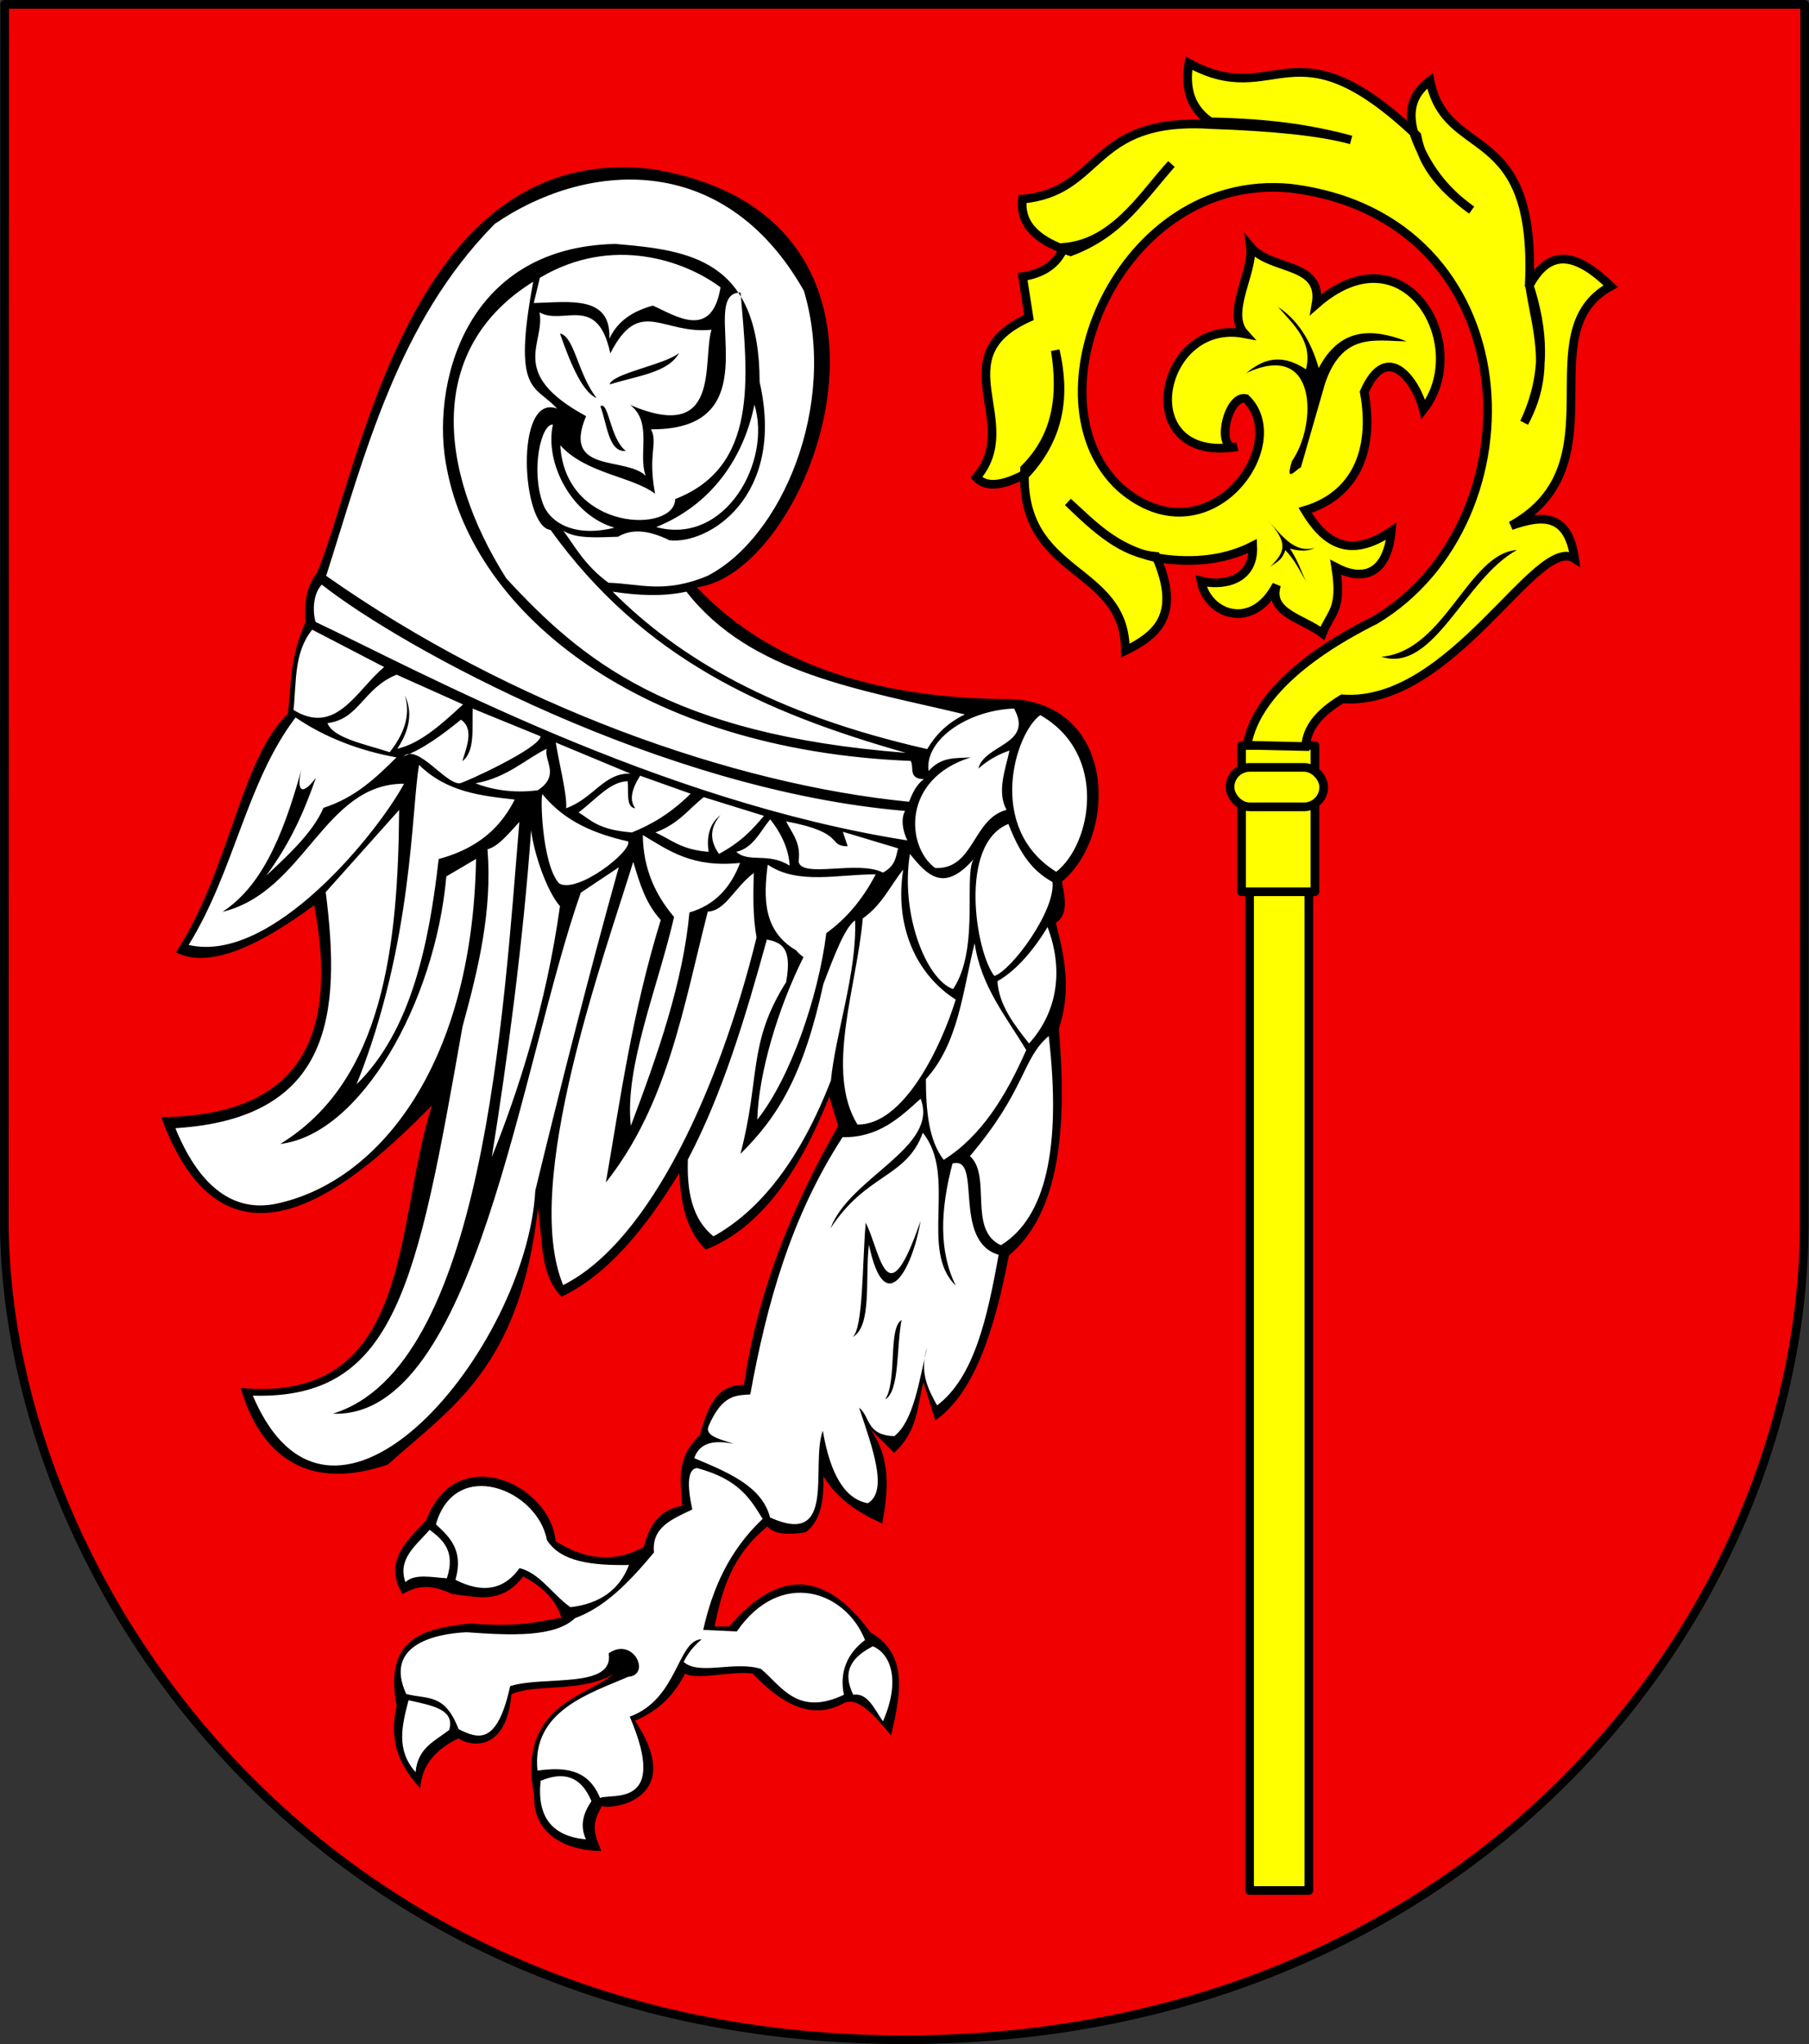 <?xml version="1.0" encoding="UTF-8" standalone="no"?>
<!-- Created with Inkscape (http://www.inkscape.org/) -->
<svg
   xmlns:dc="http://purl.org/dc/elements/1.1/"
   xmlns:cc="http://creativecommons.org/ns#"
   xmlns:rdf="http://www.w3.org/1999/02/22-rdf-syntax-ns#"
   xmlns:svg="http://www.w3.org/2000/svg"
   xmlns="http://www.w3.org/2000/svg"
   xmlns:sodipodi="http://sodipodi.sourceforge.net/DTD/sodipodi-0.dtd"
   xmlns:inkscape="http://www.inkscape.org/namespaces/inkscape"
   id="svg2"
   sodipodi:version="0.32"
   inkscape:version="0.46"
   width="739.907"
   height="835.825"
   version="1.0"
   sodipodi:docname="POL_gmina_Opatów_COA.svg"
   inkscape:output_extension="org.inkscape.output.svg.inkscape">
  <rect width="100%" height="100%" fill="#333333" stroke="none"/>
  <defs
     id="defs5">
    <inkscape:perspective
       sodipodi:type="inkscape:persp3d"
       inkscape:vp_x="0 : 526.18109 : 1"
       inkscape:vp_y="0 : 1000 : 0"
       inkscape:vp_z="744.09448 : 526.18109 : 1"
       inkscape:persp3d-origin="372.04724 : 350.78739 : 1"
       id="perspective9" />
    <inkscape:perspective
       id="perspective2514"
       inkscape:persp3d-origin="372.04724 : 350.78739 : 1"
       inkscape:vp_z="744.09448 : 526.18109 : 1"
       inkscape:vp_y="0 : 1000 : 0"
       inkscape:vp_x="0 : 526.18109 : 1"
       sodipodi:type="inkscape:persp3d" />
  </defs>
  <sodipodi:namedview
     inkscape:window-height="850"
     inkscape:window-width="1424"
     inkscape:pageshadow="2"
     inkscape:pageopacity="0.0"
     guidetolerance="10.0"
     gridtolerance="10.0"
     objecttolerance="10.0"
     borderopacity="1.0"
     bordercolor="#666666"
     pagecolor="#ffffff"
     id="base"
     showgrid="false"
     inkscape:zoom="0.74831621"
     inkscape:cx="500.91699"
     inkscape:cy="407.16568"
     inkscape:window-x="0"
     inkscape:window-y="14"
     inkscape:current-layer="svg2" />
  <g
     id="g3499"
     transform="translate(392.525,346.484)">
    <g
       inkscape:label="Layer 1"
       id="layer1"
       transform="translate(-379.714,-292.934)">
      <path
         sodipodi:nodetypes="ccssccc"
         id="path3405"
         d="M -10.894,-51.778 L -11.039,447.94 L -11.034,448.354 C -9.261,593.916 117.279,780.512 357.2,780.503 C 587.831,780.494 724.181,608.508 725.144,447.94 L 725.325,-51.778 L -10.894,-51.778 z"
         style="fill:#f00000;fill-opacity:1;fill-rule:nonzero;stroke:#000000;stroke-width:3.543;stroke-linecap:round;stroke-linejoin:round;stroke-miterlimit:4;stroke-dasharray:none;stroke-dashoffset:0;stroke-opacity:1" />
    </g>
    <g
       transform="translate(837.713,0)"
       id="g3313">
      <rect
         style="opacity:1;fill:#ffff00;fill-opacity:1;fill-rule:nonzero;stroke:#000000;stroke-width:3.543;stroke-linecap:round;stroke-linejoin:round;stroke-miterlimit:4;stroke-dasharray:none;stroke-opacity:1"
         id="rect2526"
         width="24.226"
         height="409.298"
         x="-719.14"
         y="17.244" />
      <rect
         style="opacity:1;fill:#ffff00;fill-opacity:1;fill-rule:nonzero;stroke:#000000;stroke-width:3.543;stroke-linecap:round;stroke-linejoin:round;stroke-miterlimit:4;stroke-dasharray:none;stroke-opacity:1"
         id="rect3298"
         width="30.027"
         height="59.829"
         x="-722.432"
         y="-41.662" />
      <rect
         rx="8.067"
         style="opacity:1;fill:#ffff00;fill-opacity:1;fill-rule:nonzero;stroke:#000000;stroke-width:3.543;stroke-linecap:round;stroke-linejoin:round;stroke-miterlimit:4;stroke-dasharray:none;stroke-opacity:1"
         id="rect3300"
         width="38.318"
         height="16.134"
         x="-727.138"
         y="-32.698"
         ry="8.067" />
      <path
         style="fill:#ffff00;fill-opacity:1;fill-rule:evenodd;stroke:#000000;stroke-width:3.543;stroke-linecap:butt;stroke-linejoin:miter;stroke-miterlimit:4;stroke-dasharray:none;stroke-opacity:1"
         d="M -720.178,-41.741 C -717.278,-59.116 -699.781,-76.987 -667.757,-92.976 C -599.749,-133.619 -603.835,-257.796 -702.713,-269.55 C -772.56,-275.967 -811.178,-183.041 -771.961,-147.045 C -736.359,-116.218 -701.036,-164.524 -720.64,-183.504 C -728.379,-185.267 -733.335,-161.271 -724.225,-163.785 C -768.231,-156.622 -756.322,-216.835 -721.187,-210.018 C -728.986,-218.648 -717.408,-235.26 -718.788,-245.581 C -710.43,-235.525 -688.888,-239.563 -691.957,-222.046 C -655.365,-254.18 -627.721,-204.959 -648.038,-179.022 C -650.782,-190.158 -662.798,-207.813 -672.238,-186.193 C -667.716,-161.266 -676.576,-143.702 -696.439,-137.792 C -688.615,-124.843 -678.638,-117.431 -661.166,-129.29 C -662.971,-110.623 -673.583,-109.037 -683.891,-114.487 C -681.131,-97 -685.868,-96.256 -689.354,-87.512 C -697.509,-93.747 -711.708,-95.85 -708.091,-107.317 C -717.828,-88.341 -736.423,-94.959 -739.028,-108.938 C -732.152,-106.933 -717.111,-107.803 -717.843,-123.244 C -730.682,-116.656 -745.487,-116.292 -757.833,-118.544 C -774.497,-122.263 -783.412,-132.18 -793.424,-141.22 C -782.36,-130.486 -771.174,-120.178 -757.389,-118.969 C -746.874,-94.883 -757.206,-86.738 -769.937,-80.427 C -769.943,-115.876 -813.398,-109.902 -811.168,-154.822 C -797.409,-168.562 -795.803,-185.34 -798.619,-203.223 C -794.464,-185.255 -796.422,-168.227 -810.271,-153.029 C -820.869,-147.215 -827.222,-147.344 -830.887,-151.236 C -811.642,-173.733 -845.486,-200.525 -809.375,-216.668 L -811.978,-233.349 C -803.619,-234.638 -797.84,-238.508 -795.034,-245.35 C -775.515,-246.945 -764.025,-264.597 -751.114,-279.41 C -763.012,-266.404 -771.415,-251.402 -792.345,-243.557 C -805.037,-247.668 -813.216,-254.036 -812.064,-265.069 C -778.968,-268.028 -784.715,-298.776 -734.981,-295.544 C -710.834,-294.709 -690.677,-292.876 -677.616,-289.269 C -694.697,-293.84 -711.269,-296.217 -735.211,-296.671 C -744.746,-303.247 -745.279,-312.706 -743.944,-320.641 C -708.126,-301.055 -701.82,-339.513 -650.727,-291.062 C -648.203,-277.607 -639.103,-268.536 -628.319,-260.587 C -639.695,-268.581 -647.187,-278.905 -651.623,-291.062 C -655.186,-302.57 -651.444,-308.86 -645.349,-313.47 C -638.73,-280.239 -601.806,-297.769 -604.725,-230.601 C -602.264,-212.476 -594.974,-195.668 -606.807,-173.644 C -597.212,-193.95 -599.147,-212.158 -604.725,-229.704 C -596.001,-246.196 -584.319,-241.985 -571.448,-229.447 C -605.804,-210.776 -566.752,-156.572 -612.185,-131.517 C -599.897,-135.836 -588.887,-137.052 -586.192,-118.073 C -601.678,-128.233 -636.26,-57.357 -681.261,-60.708 C -694.019,-52.966 -695.671,-46.239 -696.294,-41.22 L -720.178,-41.741 z"
         id="path3302"
         sodipodi:nodetypes="ccccccccccccccccccccccccccccccccccccccccccccccccc" />
      <path
         id="path3304"
         style="fill:#000000;fill-opacity:1;fill-rule:evenodd;stroke:none;stroke-width:1px;stroke-linecap:butt;stroke-linejoin:miter;stroke-opacity:1"
         d="M -701.794,-157.984 C -691.546,-172.571 -691.14,-207.801 -720.536,-193.907 C -713.991,-199.261 -706.734,-202.482 -696.067,-195.469 C -693.229,-206.825 -701.014,-213.628 -707.52,-220.979 C -699.954,-216.005 -694.263,-207.904 -690.861,-195.99 C -682.121,-212.574 -669.195,-212.41 -654.938,-206.923 C -667.487,-206.965 -681.016,-210.931 -688.257,-189.742 L -698.149,-155.381 C -700.173,-154.569 -704.811,-148.326 -701.794,-157.984 z M -712.074,-134.122 C -702.699,-124.116 -704.913,-120.539 -710.815,-114.596 C -708.625,-116.5 -706.086,-116.831 -704.516,-121.525 C -700.411,-117.221 -698.531,-112.917 -696.013,-108.612 C -698.147,-113.074 -699.237,-116.977 -702.626,-122.155 C -698.531,-121.034 -695.104,-121.025 -692.548,-122.47 C -701.026,-120.049 -705.987,-127.731 -712.074,-134.122 z M -609.806,-121.572 C -629.674,-120.264 -639.312,-80.065 -665.243,-77.942 C -643.784,-70.932 -631.224,-109.857 -609.806,-121.572 z" />
    </g>
    <path
       sodipodi:nodetypes="cccccccccccccccccccccccccccccccccccccccccccccccccccccccccc"
       id="path3320"
       d="M -107.504,-106.359 C -78.151,-75.262 -34.682,-60.634 21.306,-60.613 C 64.083,-58.41 64.717,-4.81 41.771,14.025 C 43.148,20.732 44.49,27.422 39.363,30.878 C 42.658,44.239 45.94,57.605 40.567,74.216 C 43.964,114.869 40.993,149.442 20.102,166.911 C 14.242,197.727 5.801,223.38 -9.994,234.326 L -14.809,218.676 C -17.479,228.498 -17.01,238.769 -26.847,247.568 L -36.478,237.937 C -27.989,250.09 -29.212,263.213 -31.663,276.46 C -41.031,272.278 -49.675,266.888 -55.739,257.198 C -55.528,266.568 -56.574,275.1 -62.962,280.071 C -70.11,281.2 -75.888,280.959 -78.612,277.664 C -93.643,289.887 -97.213,304.195 -100.281,318.594 L -94.262,318.594 C -72.623,293.245 -53.682,297.567 -36.478,321.001 C -20.789,330.037 -24.197,346.5 -28.051,363.136 C -34.849,354.947 -41.602,347.207 -47.312,349.893 C -60.378,357.142 -72.672,350.512 -84.631,337.855 C -93.603,336.576 -106.811,340.732 -112.319,337.855 C -116.377,345.658 -122.106,352.624 -132.784,357.116 C -111.486,389.23 -142.238,393.675 -146.353,392.027 C -150.011,398.664 -150.37,401.605 -146.59,410.367 C -158.82,410.413 -174.594,405.038 -174.086,387.539 C -181.063,351.21 -153.342,347.571 -141.211,337.855 C -154.392,345.849 -173.324,341.807 -183.345,346.282 C -185.348,369.836 -199.892,367.897 -205.014,364.339 C -215.537,369.392 -220.122,376.425 -220.664,384.805 C -228.003,376.459 -233.91,367.111 -230.295,351.097 C -235.68,323.042 -218.803,319.274 -200.199,317.39 C -178.945,318.991 -172.648,316.514 -162.88,314.982 C -165.513,306.78 -171.486,301.919 -178.53,298.129 C -187.389,309.8 -197.502,306.415 -207.422,305.352 C -213.487,302.702 -219.647,300.387 -227.887,305.352 C -235.74,292.369 -226.564,283.929 -218.256,275.256 C -205.9,242.363 -167.351,260.474 -165.288,283.683 C -152.076,292.112 -140.166,292.08 -129.173,286.09 C -127.054,276.858 -122.295,270.707 -113.523,269.237 C -113.997,259.606 -116.434,249.975 -106.3,240.345 C -103.249,229.813 -99.981,219.553 -88.243,219.88 C -82.958,183.405 -69.427,148.199 -49.72,113.943 L -53.332,101.904 C -65.293,132.066 -80.863,155.37 -103.892,164.503 C -112.254,156.106 -114.041,144.891 -114.727,133.204 C -128.831,156.387 -144.35,174.967 -162.88,183.765 C -172.027,174.271 -170.454,160.182 -172.511,147.65 C -179.938,213.238 -208.394,229.348 -233.906,252.383 C -276.734,266.913 -289.772,235.691 -294.098,221.083 C -223.116,227.46 -231.522,154.448 -215.849,105.516 C -245.872,135.972 -299.336,184.653 -326.601,110.331 C -267.615,109.721 -254.351,75.189 -264.002,23.655 C -288.007,41.396 -307.664,49.568 -320.582,42.917 C -298.46,9.161 -294.154,-36.014 -274.836,-54.594 C -273.238,-66.548 -274.271,-76.923 -267.613,-91.913 C -267.846,-98.734 -267.99,-105.556 -262.798,-112.378 C -244.891,-155.425 -224.856,-289.332 -125.561,-277.303 C -6.07,-257.65 -59.664,-112.201 -107.504,-106.359 z"
       style="fill:#000000;fill-opacity:1;fill-rule:evenodd;stroke:none;stroke-width:1px;stroke-linecap:butt;stroke-linejoin:miter;stroke-opacity:1" />
    <path
       sodipodi:nodetypes="ccccccccccccccccccccccccccccccccccccccccccccccccccccccccccccccccccccccccccccccccccccccccccccccccccccccccccccccccccccccccccccccccccccccccccccccccccccccccccccccsccccccccccccccccccccccccccccccccccccccccccccccccscccccccccccccccccccccccccccccccccccccccccccccccccccsccccccccccccccccccccccccccccccccccccc"
       d="M -152.849,405.655 C -155.511,399.947 -153.889,394.851 -150.611,389.991 C -155.171,379.174 -162.58,378.042 -171.391,381.679 C -173.004,396.599 -166.581,404.375 -152.849,405.655 z M -35.523,326.692 C -29.026,329.331 -23.607,339.37 -31.367,357.382 C -34.862,352.502 -37.542,345.611 -43.515,346.513 C -48.747,335.957 -42.874,330.536 -35.523,326.692 z M -208.795,360.899 C -206.272,352.241 -216.414,350.821 -225.419,348.75 C -228.024,358.828 -230.743,368.915 -222.542,378.162 C -221.665,368.085 -214.477,365.371 -208.795,360.899 z M -226.698,300.477 C -230.076,290.908 -222.285,285.4 -216.787,279.058 C -211.161,283.278 -206.17,287.96 -209.754,298.879 C -215.944,298.509 -222.907,296.849 -226.698,300.477 z M -135.266,293.444 C -139.053,303.404 -146.931,309.272 -159.243,310.707 C -166.762,305.303 -171.69,296.807 -180.023,294.723 C -186.241,303.462 -194.905,305.271 -206.238,299.518 C -202.841,287.545 -208.458,282.126 -214.23,276.82 C -206.316,249.177 -172.679,262.48 -168.834,283.214 C -163.27,292.249 -150.118,293.697 -135.266,293.444 z M -107.453,253.802 C -90.036,258.471 -85.59,266.6 -80.599,274.582 C -94.513,287.776 -101.168,303.389 -104.895,319.978 L -91.149,320.618 C -73.387,294.804 -46.723,303.912 -38.719,324.134 C -46.189,329.72 -49.244,337.522 -47.351,346.513 C -66.247,355.5 -72.819,343.092 -81.238,335.963 C -92.124,332.496 -106.539,338.767 -112.888,333.086 C -111.173,329.503 -108.721,326.537 -105.535,323.815 C -115.512,324.032 -115.108,348.216 -134.946,355.464 C -118.772,393.279 -142.532,386.619 -147.095,388.712 C -151.995,376.696 -161.869,376.051 -172.67,377.523 C -175.289,352.982 -150.844,345.83 -135.586,339.16 C -126.035,338.446 -133.467,322.53 -143.578,329.569 C -141.162,344.343 -170.308,338.601 -183.859,342.996 C -189.25,367.474 -197.064,364.478 -204.959,360.579 C -210.649,345.717 -217.655,348.489 -226.378,346.193 C -235.378,326.568 -215.561,321.608 -201.762,320.937 C -183.414,322.26 -165.635,323.061 -157.325,315.183 C -145.537,310.862 -135.829,301.312 -125.036,288.329 C -126.125,277.878 -117.351,274.601 -109.371,270.746 C -111.654,260.089 -111.138,254.23 -107.453,253.802 z M -47.893,118.516 C -33.33,118.768 -24.704,110.71 -15.981,102.785 C -8.206,122.694 -45.205,134.979 -52.837,155.821 C -38.321,133.345 -21.789,135.242 -15.082,116.718 C -0.889,134.152 -16.673,164.843 -1.599,179.193 C -8.591,165.18 -7.918,148.101 -2.947,129.303 C 9.513,125.775 -3.365,160.88 15.93,166.608 C 11.342,192.202 5.95,216.725 -9.239,228.184 C -12.995,221.447 -16.565,214.618 -13.284,204.363 C -16.67,218.438 -18.849,234.626 -26.768,240.769 C -38.368,240.276 -36.39,232.995 -41.151,229.083 C -35.596,245.747 -29.162,263.144 -37.555,268.185 C -46.654,266.576 -52.876,256.91 -55.983,238.521 C -61.173,252.739 -49.987,286.453 -77.557,274.028 C -80.825,261.225 -94.792,255.554 -108.569,249.758 C -106.807,244.697 -102.51,241.81 -92.389,243.915 C -97.54,242.086 -104.39,240.824 -102.726,236.723 C -97.033,223.495 -91.34,224.173 -85.647,223.689 C -78.942,186.672 -68.884,150.772 -47.893,118.516 z M -43.834,200.281 C -39.414,196.746 -39.904,170.628 -38.44,153.496 C -32.298,165.42 -30.002,193.649 -15.981,152.675 C -19.207,172.072 -30.499,193.908 -37.119,162.485 C -38.773,175.907 -35.718,195.964 -43.834,200.281 z M -23.784,193.301 C -29.356,196.509 -25.477,218.126 -30.471,225.747 C -24.516,222.384 -25.894,204.353 -23.784,193.301 z M 36.425,77.138 C 41.723,123.129 35.091,151.485 16.858,162.692 C 3.258,156.456 13.206,134.331 4.198,126.245 C 27.273,98.968 25.37,86.538 36.425,77.138 z M -6.544,127.78 C -12.665,119.858 -13.791,107.773 -13.834,94.786 C -0.402,80.01 1.259,58.695 6.116,39.156 C 8.645,56.738 18.96,69.129 27.217,82.892 C 18.932,101.673 8.86,118.153 -6.544,127.78 z M 35.929,32.587 C 42.494,49.776 40.213,67.109 28.368,80.207 C 22.775,73.051 16.083,64.851 15.436,54.727 C 23.014,50.524 30.385,41.876 35.929,32.587 z M 19.928,-9.568 C 25.938,6.104 31.949,10.611 37.959,14.219 C 39.203,26.032 21.066,50.486 14.173,52.584 C 6.507,42.816 -0.59,-1.331 19.928,-9.568 z M 32.972,-54.071 C 60.894,-38.08 53.904,-1.258 39.494,9.998 C 10.494,-8.009 22.845,-47.024 32.972,-54.071 z M -20.356,2.709 C -13.418,11.148 -6.434,19.404 6.5,3.86 C 0.719,8.36 8.881,40.798 -2.708,57.955 C -13.743,54.016 -24.324,27.153 -20.356,2.709 z M 22.229,-56.757 C 2.708,-56.009 -14.502,-43.573 -12.705,-31.215 C -7.331,-37.345 -1.303,-36.294 4.581,-36.807 C -23.776,-28.028 -21.985,-0.263 -9.997,8.464 C 6.005,9.05 5.168,-11.667 19.16,-15.323 C 15.148,-22.631 18.638,-31.728 20.377,-39.559 C 16.719,-38.402 11.838,-36.003 7.651,-32.203 C 10.015,-42.17 30.416,-41.949 22.229,-56.757 z M -23.098,9.099 C -26.702,31.954 -18.021,51.842 -1.625,62.247 C -7.614,81.756 -22.973,113.699 -41.823,113.336 C -55.179,91.567 -41.999,56.735 -39.64,29.072 C -31.651,23.404 -28.498,15.802 -23.098,9.099 z M -42.791,29.852 C -41.913,50.785 -50.872,76.489 -52.67,95.322 C -65.174,127.481 -81.32,148.308 -100.701,159.072 C -109.401,152.064 -111.613,140.73 -111.181,127.634 C -97.107,100.953 -87.666,69.64 -78.869,37.684 C -73.396,38.838 -68.247,40.521 -71.009,55.15 C -86.808,80.19 -81.437,94.132 -89.676,125.355 C -74.052,109.862 -63.883,93.09 -55.741,55.832 C -51.424,44.611 -47.108,32.917 -42.791,29.852 z M -78.512,7.062 C -80.307,20.963 -80.319,34.159 -67.043,42.031 C -67.022,42.022 -67.002,42.009 -66.981,42 C -66.315,42.891 -65.33,43.846 -63.887,44.875 C -74.404,65.919 -82.275,92.509 -82.793,111.375 C -69.246,94.296 -57.831,61.306 -54.543,35.062 C -46.781,29.48 -39.93,21.752 -34.356,11.062 C -49.466,10.924 -66.17,15.506 -78.512,7.062 z M -84.229,10.494 C -84.405,19.096 -84.711,27.655 -83.083,36.858 C -97.995,97.381 -126.184,160.882 -162.177,178.998 C -179.383,137.646 -145.177,43.886 -133.52,5.909 C -130.76,15.149 -128.481,22.772 -122.273,29.714 C -134.167,68.351 -138.93,103.895 -144.716,137.033 C -119.488,105.149 -113.106,65.74 -103.035,26.275 C -95.792,25.978 -92.306,16.607 -84.229,10.494 z M -129.612,-5.035 C -119.038,1.274 -109.385,8.442 -89.827,6.365 C -93.752,16.686 -100.407,23.729 -110.534,26.607 C -113.137,54.919 -123.332,84.317 -134.497,113.853 C -137.216,89.951 -123.458,57.326 -116.816,28.468 C -124.412,19.521 -129.443,8.864 -129.612,-5.035 z M -139.44,8.159 C -151.637,51.608 -164.659,103.557 -173.584,140.376 C -177.086,204.658 -256.236,301.408 -289.123,224.206 C -230.478,225.837 -221.952,178.621 -203.364,73.371 C -196.945,49.842 -191.118,26.183 -193.127,0.782 C -188.784,-0.295 -184.441,-5.66 -180.098,-10.386 C -186.608,67.668 -194.701,212.783 -256.409,231.577 C -198.009,233.833 -179.632,88.339 -154.971,18.537 L -139.44,8.159 z M -170.643,-21.72 C -161.243,-10.16 -148.788,-5.474 -135.609,-2.415 C -133.91,1.518 -156.336,19.13 -163.851,14.744 C -170.946,6.872 -171.58,-21.51 -170.643,-21.72 z M -175.29,-7.063 C -174.043,3.264 -168.518,18.433 -163.493,24.039 C -169.102,64.491 -180.801,100.559 -191.377,126.638 C -185.076,87.627 -178.376,37.071 -175.29,-7.063 z M -197.812,4.734 C -199.337,91.206 -239.244,137.413 -279.718,145.755 C -295.405,148.988 -310.205,140.842 -320.788,114.841 C -256.527,110.837 -252.99,67.747 -259.3,18.319 L -229.271,-15.285 C -229.693,39.944 -235.61,95.477 -277.889,121.275 C -245.109,117.448 -214.549,63.642 -209.966,11.884 L -197.812,4.734 z M -181.995,-19.539 C -189.107,-5.379 -200.265,1.267 -213.103,4.793 C -216.991,38.893 -224.179,74.929 -246.676,96.887 C -223.469,39.085 -224.323,-15.946 -221.111,-33.708 C -209.776,-22.528 -195.714,-21.095 -181.995,-19.539 z M -227.272,-26.007 C -237.948,-6.203 -281.259,47.926 -315.361,39.906 C -296.521,9.406 -291.769,-26.638 -271.625,-53.112 C -259.485,-44.785 -244.943,-39.394 -230.352,-36.788 C -238.682,-28.552 -247.081,-20.373 -260.228,-16.151 C -264.477,-6.051 -275.365,3.883 -283.637,11.569 C -273.415,-2.27 -267.835,-15.446 -263.308,-28.472 C -269.414,-20.264 -271.347,-23.58 -269.161,-32.168 C -277.264,-2.422 -286.427,16.481 -301.501,26.354 C -267.773,18.166 -260.126,-26.168 -227.272,-26.007 z M -111.769,-104.549 C -121.481,-102.454 -131.633,-102.991 -141.954,-104.549 C -114.899,-77.458 -76.324,-54.468 -13.292,-40.182 C -9.975,-45.683 -5.471,-50.676 2.108,-54.351 C -40.411,-64.569 -85.657,-70.892 -111.769,-104.549 z M -22.041,-38.649 C -80.335,-55.217 -129.563,-77.335 -167.346,-129.798 C -179.236,-130.906 -182.197,-185.928 -164.696,-179.399 C -173.559,-189.351 -183.09,-184.905 -174.428,-231.298 C -217.828,-204.302 -213.876,-155.006 -185.456,-109.983 C -154.976,-76.977 -118.876,-46.133 -22.041,-38.649 z M -260.902,-107.427 C -228.066,-81.488 -121.691,-23.221 -22.339,-14.899 C -24.1,-11.779 -23.397,-6.899 -21.411,-2.842 C -123.646,-18.849 -221.389,-72.282 -263.461,-92.171 C -264.899,-97.352 -264.155,-104.123 -260.902,-107.427 z M -124.589,-144.599 C -134.087,-151.769 -152.751,-152.713 -163.363,-164.402 C -161.321,-129.016 -116.424,-128.329 -116.37,-142.417 C -82.4,-155.528 -86.543,-191.507 -89.631,-226.853 C -108.235,-226.909 -74.957,-170.557 -126.239,-170.934 C -123.323,-165.162 -127.667,-160.957 -124.589,-144.599 z M -83.957,-181.011 C -88.482,-158.857 -101.751,-139.977 -124.113,-130.967 C -95.976,-123.253 -76.752,-157.76 -83.957,-181.011 z M -166.387,-172.869 C -169.829,-157.076 -158.679,-135.721 -141.205,-130.713 C -157.935,-126.509 -167.778,-133.094 -170.484,-140.562 C -175.521,-154.464 -171.157,-173.284 -166.387,-172.869 z M -162.121,-129.494 C -156.943,-122.388 -153.259,-115.282 -143.646,-108.176 C -130.984,-107.865 -120.991,-103.551 -103.143,-111.019 C -72.819,-126.611 -49.794,-180.536 -63.706,-227.554 C -96.949,-286.19 -154.072,-279.786 -190.189,-254.911 C -229.845,-214.697 -243.122,-161.244 -259.115,-111.019 C -183.641,-57.942 -92.637,-25.662 -20.716,-18.643 C -19.338,-22.04 -17.908,-25.411 -14.676,-27.881 C -21.121,-28.033 -18.601,-32.669 -20.005,-35.342 C -130.609,-39.749 -198.453,-95.584 -209.73,-154.719 C -216.498,-187.352 -203.509,-245.458 -140.804,-246.739 C -110.65,-244.172 -81.91,-240.606 -81.825,-190.248 C -71.091,-143.297 -102.938,-123.638 -118.776,-125.585 C -127.751,-130.035 -134.55,-130.133 -139.738,-127.007 C -148.326,-126.708 -157.201,-126.123 -162.121,-129.494 z M -171.714,-232.883 C -141.975,-250.61 -112.036,-239.689 -97.814,-228.975 C -101.441,-206.951 -116.686,-217.746 -125.526,-221.514 C -135.828,-218.656 -140.526,-213.697 -143.291,-208.013 C -142.558,-225.852 -159.45,-222.957 -174.201,-222.58 L -171.714,-232.883 z M -171.87,-218.759 C -161.99,-213.213 -148.196,-226.637 -142.894,-201.984 C -130.873,-225.518 -121.75,-209.621 -101.515,-211.643 C -105.385,-198.781 -97.252,-164.847 -134.76,-180.888 C -125.464,-173.702 -131.722,-160.62 -128.406,-151.912 C -136.607,-159.988 -162.824,-152.621 -152.807,-176.312 C -185.259,-193.944 -169.316,-206.178 -171.87,-218.759 z M -114.753,-202.173 C -120.378,-197.372 -142.349,-193.775 -143.148,-189.275 C -132.107,-192.798 -119.173,-194.015 -114.753,-202.173 z M -163.482,-210.118 C -158.771,-196.419 -153.872,-185.913 -148.486,-183.683 C -156.291,-193.737 -157.522,-208.861 -163.482,-210.118 z M -146.961,-180.379 C -143.518,-182.591 -143.13,-167.213 -136.54,-162.079 C -143.647,-161.431 -144.178,-172.995 -146.961,-180.379 z M -264.827,-88.998 C -272.366,-79.753 -271.258,-67.508 -272.467,-56.174 C -254.964,-45.438 -246.675,-64.391 -235.398,-73.718 L -264.827,-88.998 z M -258.601,-50.798 C -245.534,-52.402 -244.089,-65.001 -230.305,-70.605 L -203.14,-58.438 C -211.849,-50.394 -220.574,-42.468 -230.022,-40.328 C -224.939,-47.958 -223.693,-55.24 -226.909,-62.116 C -224.466,-53.971 -227.291,-46.305 -233.134,-38.913 C -243.344,-42.249 -256.163,-44.636 -258.601,-50.798 z M -203.989,-52.212 C -211.537,-46.093 -219.182,-40.356 -227.475,-37.215 C -221.639,-42.391 -210.494,-26.003 -204.554,-26.179 C -202.936,-26.227 -171.447,-40.668 -171.447,-45.421 L -199.178,-56.74 C -199.442,-48.585 -198.191,-39.132 -203.423,-35.234 C -201.362,-41.794 -198.743,-48.576 -203.989,-52.212 z M -198.046,-26.179 C -185.042,-28.543 -177.841,-35.932 -168.9,-40.328 C -170.224,-35.564 -163.167,-29.461 -172.579,-23.35 C -182.924,-21.913 -192.216,-23.853 -198.046,-26.179 z M -165.222,-42.874 C -163.734,-33.768 -160.445,-21.059 -160.977,-15.992 C -149.681,-20.057 -145.476,-30.532 -134.661,-30.141 L -165.222,-42.874 z M -155.884,-14.295 C -150.637,-11.055 -147.874,-7.195 -134.095,-6.089 C -126.39,-9.183 -118.498,-13.59 -110.043,-21.935 L -130.7,-29.292 C -134.195,-23.796 -135.217,-19.227 -132.681,-15.992 C -136.554,-16.268 -135.395,-22.583 -135.793,-27.028 C -143.087,-26.959 -149.267,-19.101 -155.884,-14.295 z M -124.474,-6.089 C -114.784,-9.664 -111.01,-15.606 -104.667,-20.52 L -80.048,-12.88 C -84.491,-7.692 -88.851,-2.504 -98.441,2.683 C -101.924,-2.265 -102.671,-7.462 -97.875,-13.163 C -102.213,-9.726 -103.629,-4.62 -102.686,1.835 C -114.062,0.956 -117.87,-3.165 -124.474,-6.089 z M -91.367,1.835 C -84.447,0.275 -81.662,-6.456 -77.502,-11.465 C -73.604,-6.654 -69.786,0.469 -69.579,7.494 C -78.088,1.942 -86.35,6.457 -91.367,1.835 z M -70.993,-10.616 C -46.192,-5.994 -54.409,-0.524 -45.809,-0.429 L -47.79,-6.372 L -25.153,0.42 C -26.185,3.438 -25.843,7.305 -31.378,10.324 C -41.644,5.081 -64.668,12.867 -65.9,5.796 C -64.814,-1.901 -68.568,-5.727 -70.993,-10.616 z"
       style="fill:#ffffff;fill-opacity:1;fill-rule:evenodd;stroke:none;stroke-width:1px;stroke-linecap:butt;stroke-linejoin:miter;stroke-opacity:1"
       id="path3416" />
  </g>
</svg>
